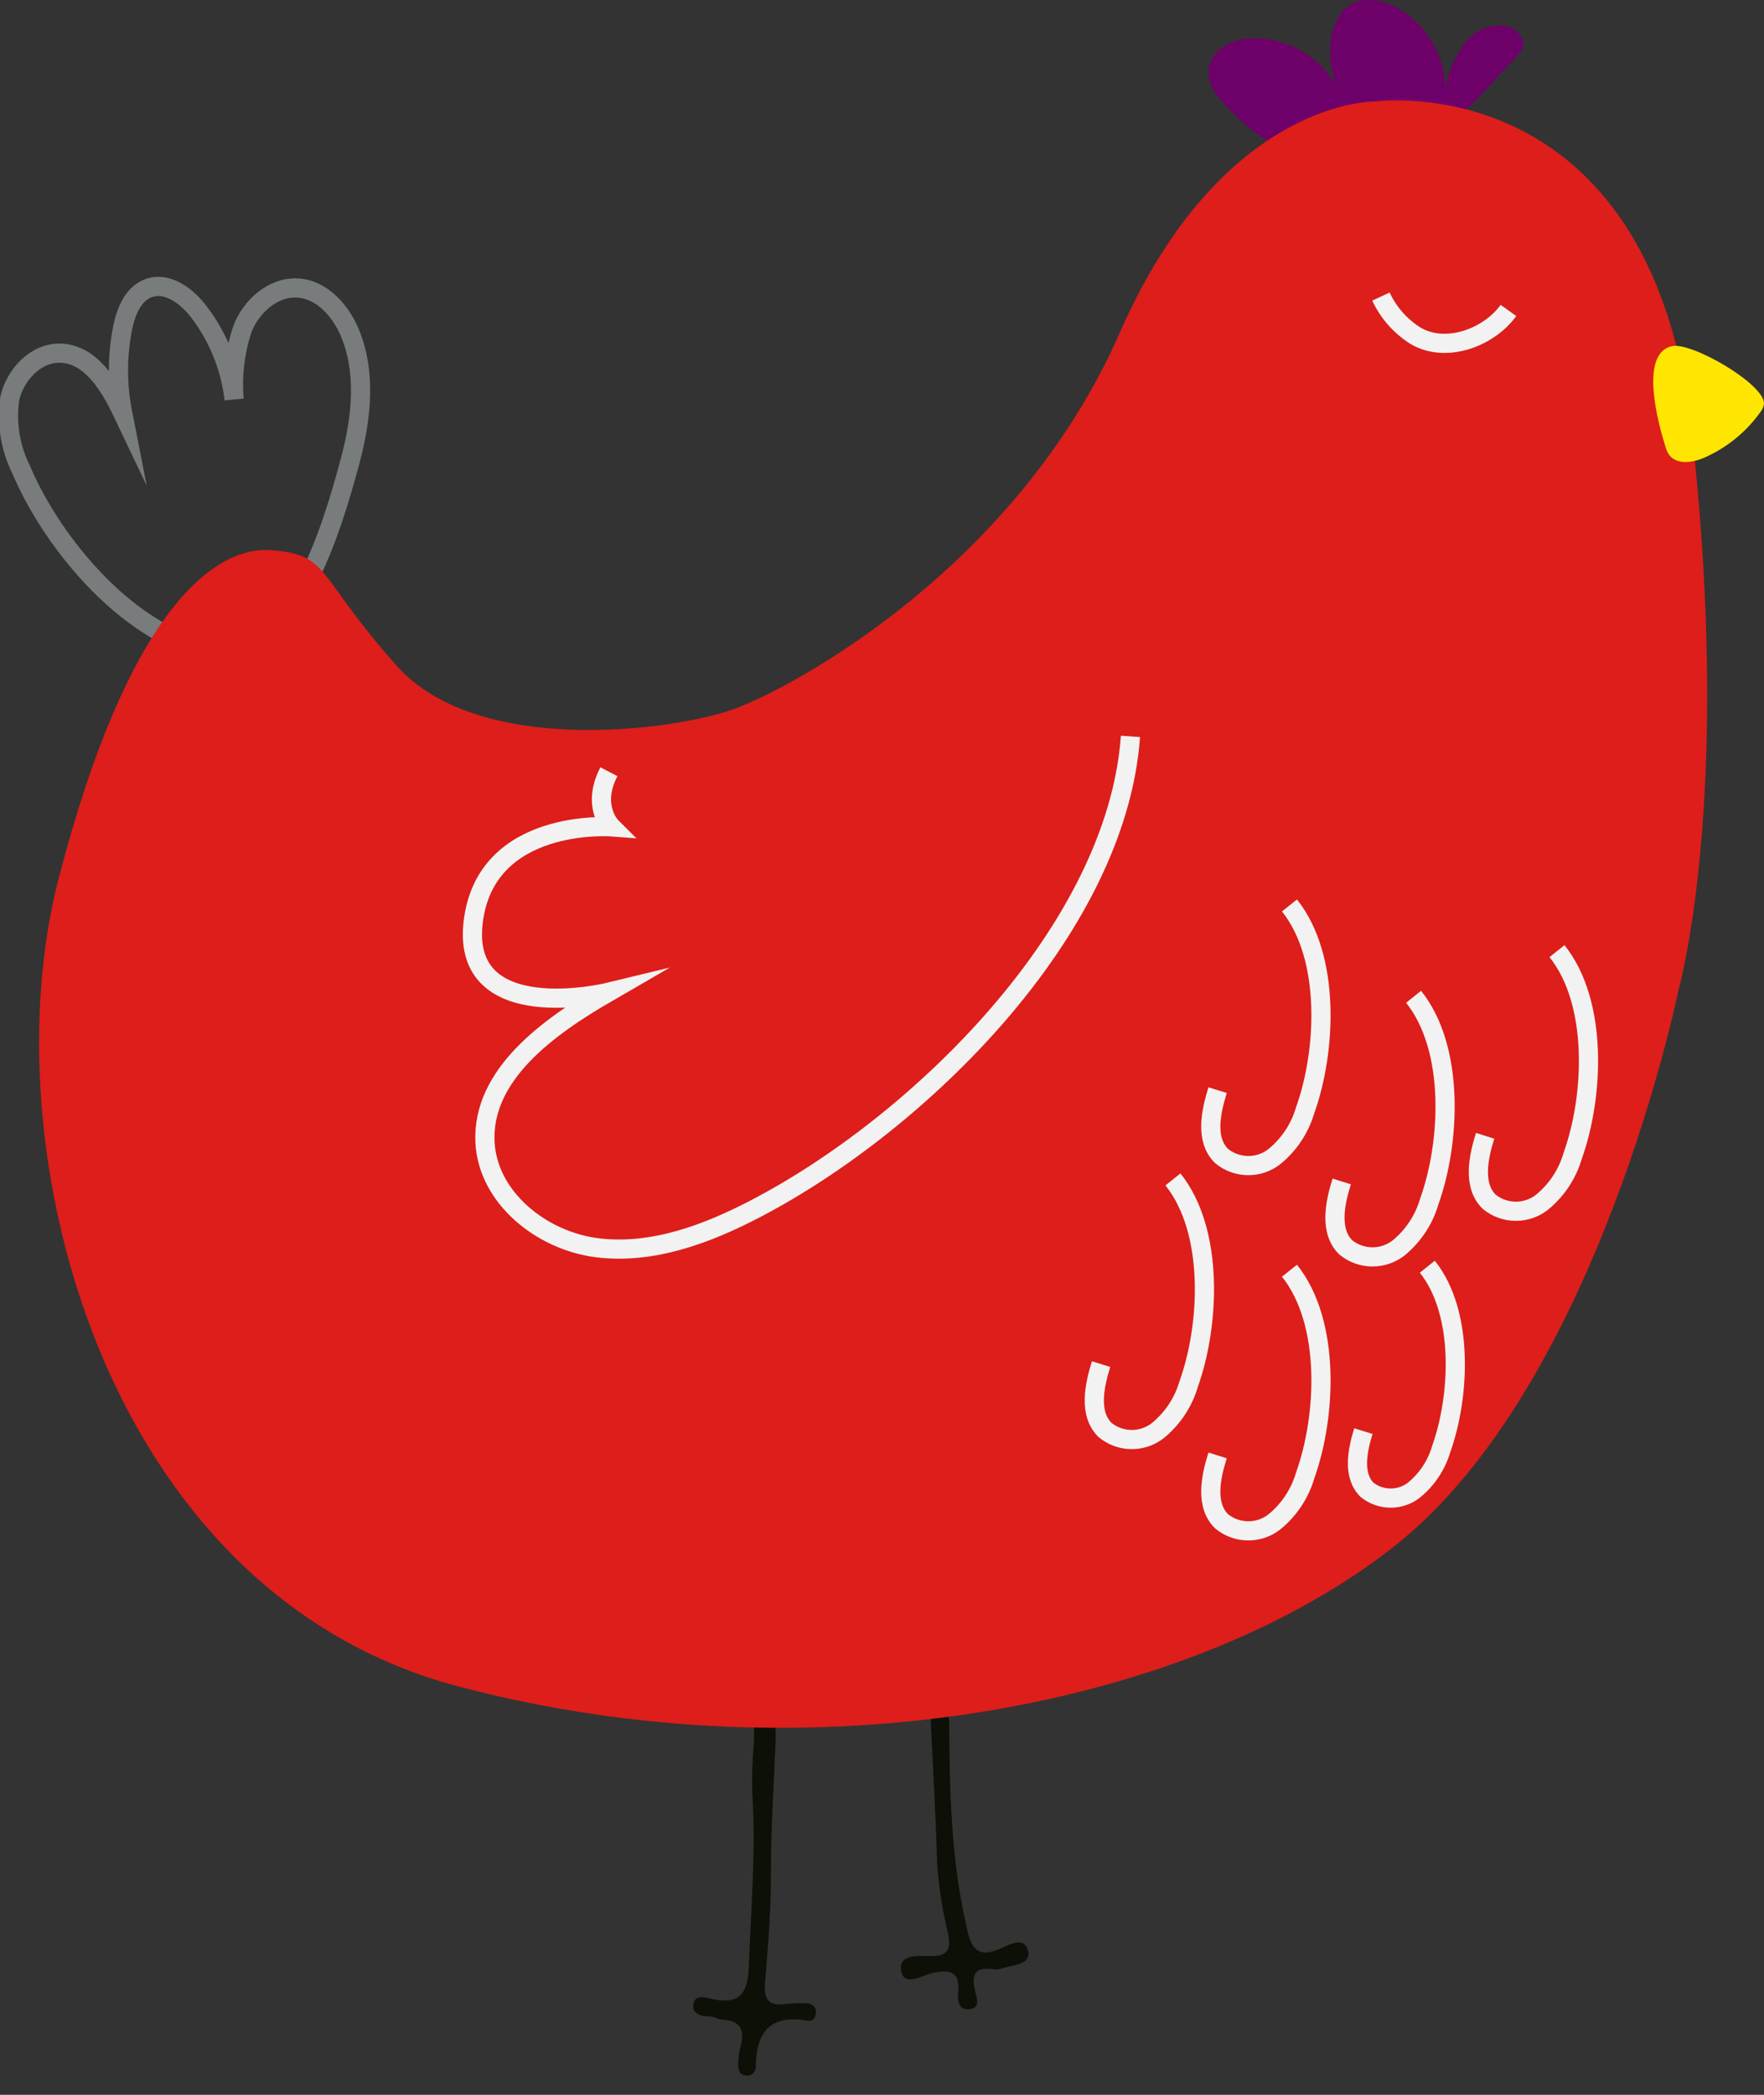 <?xml version="1.0" encoding="UTF-8"?> <svg xmlns="http://www.w3.org/2000/svg" width="80" height="95" viewBox="0 0 80 95" fill="none"><rect x="0" y="0" width="80" height="95" fill="#333333" stroke="none"/> <g clip-path="url(#clip0_280_20)"> <path d="M15.802 21.189C16.345 19.257 16.642 17.157 15.945 15.288C15.54 14.181 14.646 13.114 13.476 13.06C12.38 13.011 11.412 13.876 11.007 14.885C10.656 15.922 10.524 17.02 10.617 18.111C10.453 16.684 9.911 15.326 9.046 14.176C8.498 13.444 7.604 12.755 6.745 13.065C6.029 13.321 5.708 14.142 5.56 14.88C5.311 16.146 5.311 17.449 5.56 18.716C4.972 17.481 4.123 16.065 2.75 16.016C1.629 15.976 0.681 16.999 0.444 18.067C0.281 19.178 0.464 20.312 0.967 21.317C2.4 24.691 5.945 28.97 9.832 29.575C13.274 30.096 15.125 23.678 15.802 21.189Z" stroke="#787C7D" stroke-width="0.87" stroke-miterlimit="10"></path> <path d="M34.197 78.977C34.197 78.553 34.197 78.126 34.227 77.698C34.227 77.422 34.316 77.118 34.662 77.108C35.007 77.098 35.057 77.437 35.101 77.693C35.147 78.037 35.175 78.383 35.185 78.731C35.101 80.85 34.953 82.975 34.963 85.094C34.963 86.713 34.825 88.321 34.696 89.929C34.632 90.755 34.909 90.981 35.684 90.873C35.959 90.846 36.237 90.836 36.514 90.844C36.79 90.844 37.007 90.977 37.007 91.252C37.007 91.527 36.83 91.675 36.637 91.64C34.958 91.34 34.296 92.132 34.276 93.706C34.281 93.766 34.272 93.826 34.25 93.882C34.227 93.938 34.192 93.988 34.148 94.029C34.103 94.069 34.049 94.099 33.991 94.115C33.933 94.131 33.872 94.134 33.812 94.124C33.501 94.08 33.476 93.809 33.476 93.588C33.481 93.312 33.521 93.038 33.595 92.772C33.788 92.039 33.56 91.635 32.76 91.591C32.573 91.591 32.39 91.449 32.197 91.444C31.812 91.444 31.392 91.345 31.442 90.918C31.506 90.391 32.035 90.603 32.316 90.662C33.6 90.932 33.916 90.337 33.96 89.186C34.054 86.55 34.291 83.924 34.114 81.283C34.094 80.513 34.123 79.743 34.197 78.977Z" fill="#0D1007"></path> <path d="M43.047 77.998C42.909 77.777 43.19 77.334 42.667 77.319C42.143 77.304 42.311 77.777 42.212 78.052C42.311 80.206 42.44 82.365 42.499 84.519C42.574 85.58 42.739 86.633 42.993 87.667C43.116 88.316 43.067 88.714 42.232 88.709C41.699 88.709 40.751 88.591 40.869 89.359C40.988 90.126 41.778 89.6 42.272 89.481C43.067 89.29 43.571 89.408 43.452 90.396C43.413 90.76 43.501 91.193 43.99 91.119C44.479 91.045 44.297 90.603 44.222 90.283C44.069 89.644 44.143 89.191 44.978 89.299C45.143 89.325 45.312 89.311 45.472 89.26C45.936 89.108 46.746 89.098 46.632 88.513C46.489 87.765 45.763 88.198 45.363 88.37C44.163 88.901 43.99 88.114 43.812 87.273C43.116 84.224 43.067 81.111 43.047 77.998Z" fill="#0D1007"></path> <path fill-rule="evenodd" clip-rule="evenodd" d="M68.745 2.584C68.872 2.475 68.974 2.341 69.047 2.191C69.224 1.729 68.745 1.252 68.257 1.163C67.897 1.127 67.535 1.187 67.207 1.335C66.878 1.484 66.594 1.716 66.385 2.009C65.967 2.597 65.682 3.268 65.55 3.976C65.532 3.24 65.322 2.521 64.943 1.89C64.563 1.258 64.025 0.735 63.382 0.371C62.924 0.094 62.391 -0.033 61.856 0.007C61.591 0.032 61.338 0.129 61.124 0.288C60.911 0.446 60.745 0.661 60.647 0.907C60.553 1.26 60.553 1.631 60.647 1.984C60.982 3.578 61.847 6.199 63.837 6.238C65.827 6.278 67.516 3.804 68.736 2.624" fill="#6E0069"></path> <path fill-rule="evenodd" clip-rule="evenodd" d="M62.716 1.134C62.775 0.977 62.801 0.809 62.79 0.642C62.721 0.15 62.069 -0.037 61.6 0.121C61.269 0.259 60.979 0.481 60.761 0.765C60.543 1.048 60.403 1.384 60.355 1.739C60.275 2.45 60.349 3.169 60.573 3.849C60.2 3.213 59.667 2.683 59.028 2.313C58.388 1.942 57.663 1.743 56.923 1.734C56.399 1.717 55.881 1.861 55.442 2.147C55.22 2.296 55.045 2.503 54.934 2.745C54.823 2.987 54.782 3.255 54.815 3.519C54.894 3.873 55.064 4.2 55.309 4.468C56.37 5.703 58.395 7.582 60.163 6.662C61.931 5.742 62.222 2.757 62.716 1.134Z" fill="#6E0069"></path> <path d="M76.123 44.895C76.123 44.895 78.592 36.278 76.725 19.581C74.859 2.885 62.365 4.601 62.365 4.601C62.365 4.601 55.451 4.454 50.785 15.086C46.118 25.719 35.97 31.188 33.264 32.162C30.557 33.136 21.678 34.331 17.994 30.195C14.31 26.059 14.987 25.178 12.355 24.952C9.723 24.726 5.812 27.647 2.656 39.854C-0.499 52.06 4.631 72.209 20.78 76.478C36.928 80.747 54.167 77.373 63.343 70.035C72.518 62.698 76.123 44.895 76.123 44.895Z" fill="#DD1E1A"></path> <path d="M68.41 14.078C67.55 15.283 65.605 16.046 64.207 15.234C63.518 14.804 62.969 14.184 62.627 13.449" stroke="#F2F2F2" stroke-width="0.87" stroke-miterlimit="10"></path> <path d="M51.269 33.395C50.632 42.218 41.644 50.962 34.296 54.798C32.059 55.969 29.566 56.903 27.062 56.583C24.558 56.264 22.124 54.316 21.995 51.803C21.847 48.724 24.884 46.556 27.561 45.007C27.561 45.007 20.909 46.615 21.457 41.839C22.005 37.064 27.724 37.497 27.724 37.497C27.724 37.497 26.795 36.572 27.615 34.998" stroke="#F2F2F2" stroke-width="0.87" stroke-miterlimit="10"></path> <path fill-rule="evenodd" clip-rule="evenodd" d="M80 18.308C79.982 18.453 79.922 18.59 79.827 18.701C79.181 19.601 78.304 20.311 77.289 20.757C76.76 20.988 76.034 21.091 75.694 20.624C75.616 20.507 75.559 20.377 75.526 20.241C75.215 19.257 74.316 16.016 75.832 15.697C76.736 15.505 80.034 17.428 80 18.308Z" fill="#FFE600"></path> <path d="M67.353 51.509C67.042 52.493 66.785 53.762 67.536 54.499C67.87 54.772 68.287 54.924 68.72 54.931C69.152 54.937 69.574 54.797 69.916 54.534C70.59 53.988 71.081 53.25 71.323 52.419C72.276 49.763 72.499 45.494 70.612 43.134" stroke="#F2F2F2" stroke-width="0.87" stroke-miterlimit="10"></path> <path d="M60.849 53.579C60.538 54.563 60.281 55.831 61.032 56.569C61.367 56.842 61.785 56.994 62.218 57C62.651 57.006 63.074 56.866 63.417 56.604C64.088 56.056 64.577 55.319 64.819 54.489C65.772 51.833 65.995 47.564 64.108 45.204" stroke="#F2F2F2" stroke-width="0.87" stroke-miterlimit="10"></path> <path d="M55.22 49.438C54.909 50.446 54.647 51.69 55.403 52.428C55.737 52.701 56.154 52.853 56.587 52.859C57.019 52.866 57.441 52.726 57.783 52.462C58.457 51.916 58.948 51.179 59.191 50.348C60.144 47.692 60.366 43.423 58.479 41.062" stroke="#F2F2F2" stroke-width="0.87" stroke-miterlimit="10"></path> <path d="M55.22 66.003C54.909 66.987 54.647 68.255 55.403 68.993C55.737 69.266 56.154 69.418 56.587 69.424C57.019 69.431 57.441 69.291 57.783 69.027C58.457 68.481 58.948 67.743 59.191 66.913C60.144 64.257 60.366 59.988 58.479 57.627" stroke="#F2F2F2" stroke-width="0.87" stroke-miterlimit="10"></path> <path d="M49.935 61.862C49.624 62.87 49.367 64.114 50.118 64.852C50.452 65.125 50.87 65.277 51.302 65.283C51.734 65.29 52.156 65.149 52.498 64.886C53.172 64.34 53.663 63.602 53.906 62.772C54.859 60.116 55.081 55.847 53.195 53.486" stroke="#F2F2F2" stroke-width="0.87" stroke-miterlimit="10"></path> <path d="M61.832 64.901C61.555 65.796 61.338 66.903 61.995 67.562C62.294 67.802 62.666 67.934 63.05 67.939C63.434 67.943 63.809 67.819 64.113 67.586C64.712 67.101 65.148 66.446 65.363 65.708C66.207 63.342 66.41 59.545 64.731 57.445" stroke="#F2F2F2" stroke-width="0.87" stroke-miterlimit="10"></path> </g> <defs> <clipPath id="clip0_280_20"> <rect width="80" height="94.426" fill="white" transform="matrix(-1 0 0 1 80 0)"></rect> </clipPath> </defs> </svg> 